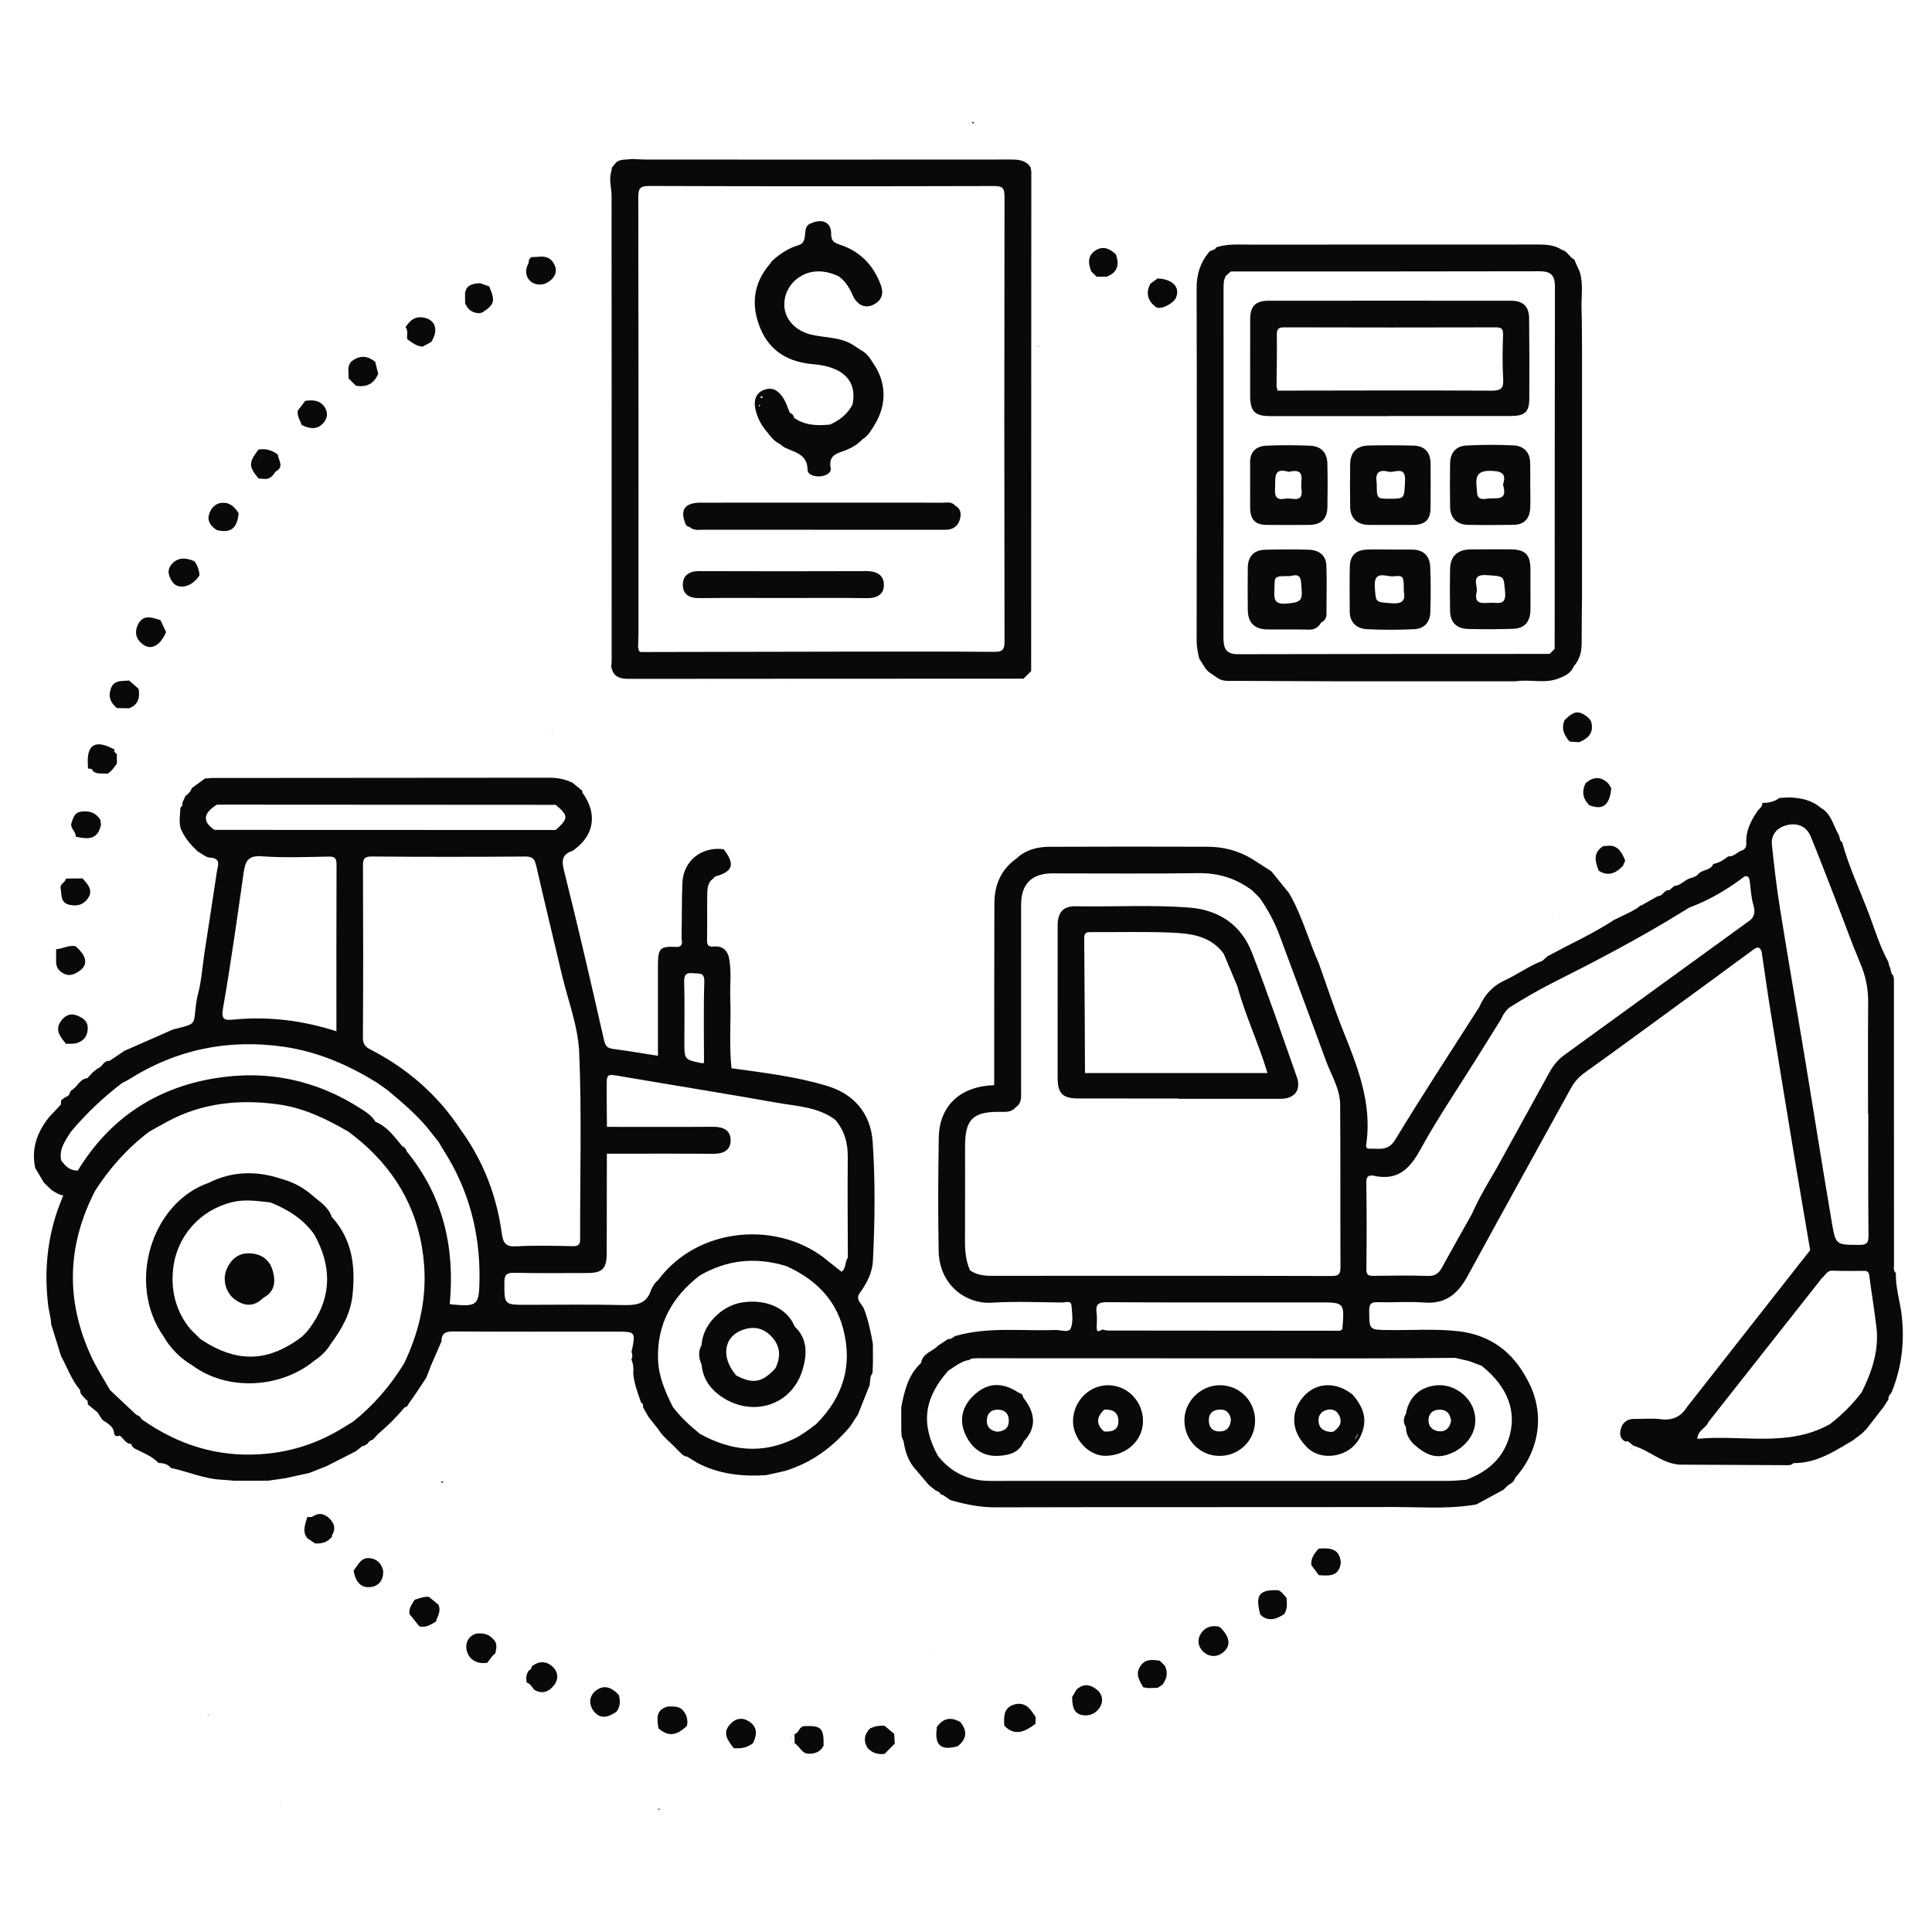 <?xml version="1.0" encoding="utf-8"?>
<!-- Generator: Adobe Illustrator 27.0.0, SVG Export Plug-In . SVG Version: 6.00 Build 0)  -->
<svg version="1.1" id="Layer_1" xmlns="http://www.w3.org/2000/svg" xmlns:xlink="http://www.w3.org/1999/xlink" x="0px" y="0px"
	 width="100px" height="100px" viewBox="0 0 100 100" enable-background="new 0 0 100 100" xml:space="preserve">
<g id="Layer_2_00000115479114240357701250000017370731145597838486_">
</g>
<g>
	<path fill="#07090A" d="M18.421,30.201c0.002-0.001,0.004-0.001,0.005-0.002c-0.002-0.001-0.003-0.001-0.005-0.002
		C18.421,30.199,18.421,30.2,18.421,30.201z"/>
	<path fill="#07090A" d="M25.219,86.071c-0.001,0.001-0.001,0.001-0.002,0.002c0.001,0.001,0.002,0.001,0.004,0.001
		C25.22,86.074,25.22,86.072,25.219,86.071z"/>
	<path fill="#07090A" d="M14.606,93.41c-0.028,0.001-0.055,0.002-0.081,0.003C14.547,93.424,14.574,93.424,14.606,93.41z"/>
	<path fill="#07090A" d="M53.735,34.481c0,0.001,0,0.003,0,0.004c0.001,0,0.003,0.001,0.004,0.001
		C53.738,34.484,53.737,34.482,53.735,34.481z"/>
	<path fill="#07090A" d="M40.228,76.503c0.015,0,0.028-0.001,0.041-0.003c-0.01-0.002-0.019-0.004-0.03-0.006
		C40.235,76.497,40.232,76.499,40.228,76.503z"/>
	<path fill="#07090A" d="M20.218,81.248c0.01-0.006,0.018-0.009,0.028-0.015c-0.011-0.008-0.022-0.015-0.033-0.024
		C20.214,81.222,20.216,81.235,20.218,81.248z"/>
	<path fill="#07090A" d="M17.765,78.856c0.002-0.005,0.004-0.01,0.006-0.016c-0.001,0.001-0.002,0.002-0.003,0.003
		C17.767,78.847,17.766,78.851,17.765,78.856z"/>
	<path fill="#07090A" d="M40.195,76.498c0.015-0.001,0.029-0.003,0.043-0.005c-0.005-0.006-0.011-0.01-0.016-0.016
		C40.213,76.485,40.204,76.492,40.195,76.498z"/>
	<path fill="#07090A" d="M44.825,67.182c-0.012-0.006-0.023-0.014-0.034-0.023c0.009,0.01,0.017,0.021,0.025,0.032
		C44.818,67.188,44.821,67.185,44.825,67.182z"/>
	<path fill="#07090A" d="M39.472,76.638c0,0.001,0,0.001,0,0.002c0.01-0.007,0.02-0.015,0.03-0.023
		c-0.002,0-0.004,0.001-0.006,0.001C39.488,76.624,39.48,76.632,39.472,76.638z"/>
	<path fill="#07090A" d="M22.818,76.727c0.042,0.009,0.087,0.014,0.136,0.015c0.002,0.001,0.004,0.003,0.006,0.004h0
		c-0.034-0.029-0.058-0.06-0.076-0.093C22.864,76.678,22.842,76.703,22.818,76.727z"/>
	<path fill="#07090A" d="M17.532,83.558c0.004-0.005,0.008-0.009,0.012-0.014c-0.005,0.005-0.01,0.009-0.015,0.014
		C17.53,83.558,17.531,83.558,17.532,83.558z"/>
	<path fill="#07090A" d="M66.092,82.047c0.002,0.002,0.003,0.004,0.005,0.006c0-0.001,0-0.003,0-0.004
		C66.095,82.049,66.093,82.048,66.092,82.047z"/>
	<path fill="#07090A" d="M13.352,84.023c0.01,0.004,0.02,0.009,0.031,0.014c-0.009-0.006-0.018-0.011-0.028-0.017
		C13.354,84.021,13.353,84.022,13.352,84.023z"/>
	<path fill="#07090A" d="M67.34,45.591c0.006-0.003,0.012-0.005,0.018-0.009c0-0.003-0.001-0.005-0.001-0.007
		c-0.006,0.004-0.012,0.007-0.019,0.011C67.339,45.588,67.34,45.589,67.34,45.591z"/>
	<path fill="#07090A" d="M1.514,60.096C1.514,60.095,1.514,60.095,1.514,60.096c-0.001-0.002-0.002-0.004-0.004-0.005
		C1.512,60.092,1.513,60.094,1.514,60.096z"/>
	<path fill="#07090A" d="M10.783,88.8c0.003-0.017,0.006-0.034,0.011-0.053c-0.015,0.011-0.029,0.023-0.043,0.035
		C10.762,88.787,10.773,88.794,10.783,88.8z"/>
	<path fill="#07090A" d="M19.642,88.504c-0.003,0.018-0.007,0.035-0.011,0.05C19.64,88.538,19.643,88.521,19.642,88.504z"/>
	<path fill="#07090A" d="M84.39,74.976c0.005,0.005,0.01,0.011,0.016,0.016c0.036,0.025,0.072,0.05,0.104,0.071
		c-0.035-0.026-0.074-0.057-0.114-0.093C84.395,74.973,84.392,74.974,84.39,74.976z"/>
	<path fill="#07090A" d="M68.617,89.739c0.001,0,0.001,0.001,0.002,0.001l0,0c-0.001-0.001-0.002-0.002-0.002-0.002
		C68.617,89.738,68.617,89.738,68.617,89.739z"/>
	<path fill="#07090A" d="M40.617,35.495c-0.009,0-0.019,0-0.028,0c0.007,0.007,0.015,0.011,0.022,0.017
		C40.612,35.506,40.615,35.5,40.617,35.495z"/>
	<path fill="#07090A" d="M36.58,35.495c-0.012,0-0.025,0-0.037,0c0.009,0.008,0.019,0.017,0.029,0.024
		C36.574,35.511,36.577,35.502,36.58,35.495z"/>
	<path fill="#07090A" d="M50.417,6.306c-0.039,0.01-0.077,0.022-0.114,0.035c0.026,0.025,0.051,0.05,0.077,0.073
		C50.393,6.378,50.405,6.342,50.417,6.306z"/>
	<path fill="#07090A" d="M28.589,37.929c0-0.009,0-0.019,0.001-0.029c-0.014,0.006-0.025,0.012-0.04,0.018
		C28.564,37.922,28.575,37.925,28.589,37.929z"/>
	<polygon fill="#07090A" points="98.388,54.165 98.388,54.165 98.388,54.165 	"/>
	<path fill="#07090A" d="M53.735,17.906c0,0.018,0,0.035,0,0.053c0.013,0.003,0.025,0.004,0.038,0.004
		C53.762,17.944,53.749,17.925,53.735,17.906z"/>
	<path fill="#07090A" d="M46.492,92.063c-0.015,0.007-0.03,0.013-0.045,0.019C46.462,92.082,46.477,92.075,46.492,92.063z"/>
	<polygon fill="#07090A" points="53.735,10.263 53.735,10.264 53.737,10.264 	"/>
	<path fill="#07090A" d="M48.042,85.562c0.006,0.004,0.011,0.007,0.017,0.012c0,0.001,0.001,0.002,0.001,0.002
		c0.002,0,0.004,0,0.006,0c-0.004-0.006-0.007-0.012-0.01-0.018C48.051,85.56,48.046,85.561,48.042,85.562z"/>
	<path fill="#07090A" d="M32.089,7.522c-0.002,0.001-0.005,0.001-0.007,0.002c0.003,0.002,0.005,0.004,0.007,0.006
		C32.089,7.527,32.09,7.525,32.089,7.522z"/>
	<path fill="#07090A" d="M67.096,46.469c0.003,0.003,0.007,0.005,0.01,0.008c0-0.002-0.001-0.004-0.001-0.006
		c-0.001-0.001-0.001-0.001-0.002-0.002C67.101,46.469,67.098,46.469,67.096,46.469z"/>
	<path fill="#07090A" d="M34.088,93.61c-0.012,0.016-0.024,0.028-0.037,0.042c0.036,0.015,0.071,0.03,0.106,0.042
		C34.144,93.661,34.123,93.631,34.088,93.61z"/>
	<polygon fill="#07090A" points="53.609,34.484 53.609,34.485 53.61,34.485 	"/>
	<path fill="#07090A" d="M40.978,89.97c0.006-0.013,0.012-0.026,0.017-0.039c-0.012,0.001-0.024,0.001-0.036,0.002
		C40.965,89.945,40.972,89.958,40.978,89.97z"/>
	<path fill="#07090A" d="M8.961,53.029c-0.002,0-0.003,0-0.004,0c0.001,0.001,0,0.001,0.001,0.002
		C8.958,53.03,8.96,53.03,8.961,53.029z"/>
	<path fill="#07090A" d="M80.37,47.49c-0.004-0.009-0.006-0.018-0.009-0.027c-0.005,0.005-0.01,0.009-0.015,0.014
		c0.001,0.001,0.003,0.001,0.004,0.002c-0.002,0.003-0.003,0.006-0.005,0.008C80.354,47.489,80.362,47.489,80.37,47.49z"/>
	<path fill="#07090A" d="M45.691,91.101c0.035-0.007,0.07-0.019,0.108-0.039c-0.004-0.001-0.008-0.001-0.012-0.001
		C45.754,91.078,45.722,91.091,45.691,91.101z"/>
	<path fill="#07090A" d="M60.547,86.207C60.546,86.207,60.546,86.207,60.547,86.207c0.002,0.003,0.004,0.007,0.006,0.01
		c-0.002-0.005-0.005-0.009-0.008-0.014C60.546,86.204,60.546,86.205,60.547,86.207z"/>
	<path fill="#07090A" d="M98.413,67.929c-0.001-0.006-0.001-0.011-0.002-0.017c-0.104-0.67-0.3-1.327-0.28-2.015
		c-0.004-0.004-0.007-0.008-0.01-0.012c-0.099-0.106-0.118-0.232-0.088-0.372c-0.001-4.926-0.003-9.853-0.004-14.779
		c0-0.034,0-0.069,0-0.103c-0.025-0.036-0.032-0.076-0.022-0.119c-0.035-0.027-0.06-0.059-0.079-0.093
		c-0.074-0.128-0.06-0.294-0.139-0.419c-0.017-0.071-0.034-0.142-0.051-0.213c0.001-0.001,0.001-0.003,0.002-0.004
		c-0.001,0-0.002,0.001-0.003,0.001c-0.441-0.803-0.698-1.683-1.022-2.533c-0.463-1.216-1.021-2.398-1.366-3.658
		c-0.025-0.013-0.043-0.03-0.058-0.047c-0.072-0.08-0.065-0.197-0.101-0.295c-0.008-0.023-0.019-0.045-0.033-0.064
		c-0.277-0.484-0.379-1.086-0.931-1.385c-0.473-0.404-1.043-0.509-1.641-0.527c-0.028,0.002-0.057,0.003-0.085,0.005
		c-0.134,0.007-0.269,0.015-0.403,0.022c-0.002-0.001-0.005-0.001-0.007-0.001c0.001,0.001,0.001,0.003,0.002,0.005
		c-0.258,0.198-0.557,0.258-0.874,0.25c0.005,0.05-0.003,0.092-0.018,0.13c-0.054,0.145-0.216,0.226-0.278,0.365
		c-0.324,0.477-0.562,0.988-0.534,1.578c0.012,0.247-0.091,0.364-0.301,0.416c-0.009,0.002-0.017,0.005-0.026,0.007
		c-0.189,0.128-0.364,0.287-0.614,0.277c-0.023,0.018-0.046,0.035-0.069,0.052c-0.169,0.127-0.343,0.242-0.546,0.301
		c-0.049,0.014-0.099,0.027-0.151,0.034c-0.134,0.341-0.53,0.284-0.75,0.495c-0.023,0.032-0.049,0.059-0.077,0.083
		c-0.088,0.074-0.199,0.112-0.309,0.149c-0.002,0.001-0.004,0.001-0.006,0.002c-0.329,0.056-0.523,0.402-0.876,0.406
		c-0.016,0.014-0.031,0.027-0.047,0.041c-0.043,0.037-0.086,0.075-0.128,0.112c-0.029,0.025-0.057,0.05-0.086,0.075
		c-0.27-0.044-0.332,0.317-0.587,0.302c-0.233,0.131-0.466,0.262-0.699,0.393c-0.033,0.018-0.065,0.037-0.098,0.055
		c-0.024,0.031-0.055,0.042-0.092,0.03c-0.016,0.014-0.033,0.027-0.05,0.04c-0.284,0.232-0.622,0.367-0.946,0.527
		c-0.016,0.008-0.033,0.016-0.049,0.024c-0.114,0.055-0.228,0.11-0.341,0.166c-0.03,0.02-0.061,0.039-0.092,0.059
		c-0.742,0.48-1.528,0.881-2.316,1.277c-0.009,0.004-0.017,0.009-0.026,0.013c-0.335,0.177-0.67,0.354-1.006,0.531
		c-0.014,0.012-0.028,0.024-0.041,0.036c-0.078,0.068-0.155,0.137-0.233,0.205c-0.083,0.03-0.164,0.064-0.244,0.099
		c-0.58,0.257-1.098,0.632-1.673,0.895c-0.641,0.293-1.076,0.761-1.346,1.4c-0.003,0.004-0.006,0.009-0.009,0.013
		c-1.452,2.277-2.936,4.534-4.334,6.843c-0.379,0.626-0.861,0.448-1.346,0.468c-0.233,0.01-0.156-0.222-0.141-0.339
		c0.263-2.054-0.462-3.893-1.203-5.739c-0.461-1.149-0.845-2.33-1.263-3.497c-0.001-0.003-0.002-0.007-0.004-0.01
		c-0.497-1.123-0.829-2.315-1.407-3.404c-0.002-0.003-0.003-0.006-0.005-0.008c-0.036-0.061-0.071-0.123-0.107-0.184
		c-0.01-0.018-0.021-0.036-0.031-0.053c-0.302-0.374-0.605-0.749-0.908-1.123c-0.018-0.012-0.037-0.023-0.055-0.035
		c-0.306-0.196-0.611-0.392-0.917-0.588c-0.711-0.439-1.494-0.644-2.319-0.647c-2.732-0.01-5.464-0.009-8.196,0.002
		c-0.637,0.003-1.238,0.158-1.72,0.617c-0.793,0.563-1.125,1.362-1.129,2.302c-0.011,3.139-0.008,6.279-0.01,9.419
		c-1.755,0.058-2.842,1.061-2.869,2.721c-0.032,1.952-0.042,3.906-0.006,5.858c0.032,1.762,1.403,2.764,2.764,2.68
		c1.213-0.075,2.435-0.021,3.652-0.009c0.085,0.001,0.202-0.037,0.297-0.028c0.035,0.009,0.065,0.02,0.093,0.033
		c0.037,0.028,0.062,0.076,0.069,0.156c0.033,0.393,0.1,0.831-0.037,1.175c-0.101,0.254-0.536,0.076-0.818,0.087
		c-1.705,0.063-3.427-0.174-5.107,0.297c-0.017,0.005-0.034,0.008-0.051,0.013c-0.12,0.056-0.208,0.189-0.366,0.153
		c-0.015,0.01-0.031,0.02-0.046,0.03c-0.136,0.089-0.272,0.178-0.409,0.268c-0.022,0.014-0.044,0.029-0.066,0.043
		c-0.282,0.313-0.81,0.386-0.885,0.902c-0.668,0.616-0.862,1.444-1.025,2.286c0,0.377,0,0.755-0.001,1.132
		c0.006,0.127,0.011,0.253,0.017,0.38c0.001,0.002,0.002,0.004,0.002,0.006c0.029,0.072,0.058,0.144,0.087,0.217
		c0.004,0.01,0.008,0.02,0.012,0.03l0,0l0,0c0.079,0.496,0.218,0.968,0.544,1.365c0.02,0.024,0.04,0.047,0.06,0.071
		c0.22,0.26,0.441,0.519,0.661,0.779c0.014,0.016,0.028,0.032,0.041,0.049c0.119,0.096,0.239,0.191,0.358,0.287
		c0,0.001-0.001,0.002-0.001,0.003c0.001-0.001,0.001-0.001,0.002-0.002c0.097,0.031,0.183,0.076,0.241,0.157
		c0.013,0.018,0.026,0.036,0.036,0.058c0.035,0.002,0.069,0.009,0.102,0.019c0.127,0.087,0.255,0.175,0.382,0.262
		c0.035,0.01,0.07,0.019,0.104,0.029c0.411,0.115,0.823,0.211,1.242,0.272c0.32,0.047,0.644,0.074,0.976,0.073
		c6.88-0.018,13.761-0.003,20.642-0.016c1.118-0.002,2.24,0.072,3.356-0.019c0.302-0.025,0.604-0.061,0.906-0.115l0,0l0,0
		c0.048-0.026,0.097-0.052,0.145-0.079c0.109-0.059,0.218-0.118,0.327-0.178c0.173-0.094,0.346-0.188,0.518-0.281
		c0.122-0.066,0.244-0.132,0.366-0.199c0.015-0.008,0.031-0.017,0.046-0.025l0,0c0.085-0.082,0.17-0.164,0.255-0.247
		c0.166-0.08,0.3-0.19,0.354-0.375c1.295-1.442,1.543-3.399,0.64-5.041c-0.76-1.475-1.942-2.359-3.608-2.543
		c-1.192-0.132-2.391-0.042-3.586-0.058c-1.021-0.014-0.999-0.003-1.006-1.009c-0.003-0.38,0.131-0.443,0.465-0.434
		c0.797,0.021,1.599-0.042,2.392,0.019c1.103,0.086,1.738-0.457,2.233-1.366c1.768-3.25,3.568-6.484,5.349-9.727
		c0.186-0.339,0.427-0.602,0.744-0.827c1.293-0.921,2.572-1.861,3.854-2.797c1.603-1.17,3.207-2.34,4.804-3.52
		c0.216-0.16,0.368-0.232,0.473,0.087l0,0l0,0c0.15,1.011,0.289,2.024,0.452,3.033c0.395,2.451,0.797,4.901,1.202,7.35
		c0.279,1.687,0.57,3.372,0.856,5.058c-0.167,0.212-0.336,0.423-0.502,0.635c-1.959,2.496-3.918,4.991-5.877,7.487
		c-0.319,0.504-0.755,0.704-1.363,0.625c-0.454-0.058-0.921-0.006-1.381-0.014c-0.313-0.006-0.543,0.16-0.642,0.414
		c-0.103,0.265-0.137,0.58,0.204,0.758c0.022-0.004,0.045-0.007,0.067-0.011c0.003,0,0.005-0.001,0.008-0.001
		c0.016-0.003,0.032-0.005,0.049-0.008c0.076,0.061,0.153,0.122,0.23,0.183c0.022,0.017,0.043,0.035,0.065,0.052
		c0.821,0.245,1.47,0.909,2.364,0.979c1.816,0.01,3.633,0.02,5.449,0.027c0.163,0.001,0.338,0.029,0.472-0.108
		c0.934,0.009,1.734-0.379,2.507-0.846c0.02,0.013,0.04,0.024,0.059,0.033c-0.009-0.019-0.021-0.034-0.038-0.045l0,0
		c0.139-0.081,0.278-0.161,0.417-0.241c0.027-0.016,0.054-0.031,0.081-0.047l0,0l0,0c0.165-0.124,0.331-0.248,0.496-0.372l0,0l0,0
		c0.033-0.033,0.066-0.066,0.1-0.099c0.016-0.016,0.033-0.033,0.049-0.049c0.037-0.037,0.074-0.074,0.111-0.111
		c0.292-0.376,0.584-0.752,0.875-1.128l0,0c0.011-0.017,0.022-0.035,0.033-0.052c0.074-0.115,0.148-0.23,0.222-0.345
		c-0.03-0.153,0.085-0.243,0.155-0.352C98.453,70.743,98.599,69.356,98.413,67.929z M92.13,47.01
		c-0.175-1.091-0.302-2.191-0.416-3.291c-0.056-0.539,0.289-0.887,0.768-1.008c0.535-0.135,1.016,0.04,1.242,0.589
		c0.433,1.054,0.84,2.119,1.252,3.182c0.442,1.139,0.853,2.292,1.327,3.418c0.274,0.651,0.399,1.303,0.393,2.005
		c-0.017,1.911-0.006,3.822-0.006,5.733c0.004,0,0.009,0,0.013,0c0,2.1-0.011,4.2,0.01,6.3c0.004,0.379-0.074,0.499-0.474,0.497
		c-1.192-0.005-1.223,0.02-1.418-1.127c-0.469-2.755-0.902-5.517-1.357-8.274C93.022,52.359,92.559,49.688,92.13,47.01z
		 M71.123,60.86c1.2,0.259,1.831-0.332,2.386-1.344c0.888-1.62,1.934-3.153,2.913-4.723c0.048-0.076,0.095-0.153,0.143-0.229
		c0.372-0.597,0.744-1.194,1.116-1.791c0.123-0.266,0.285-0.526,0.525-0.674c0.684-0.422,1.379-0.833,2.096-1.195
		c2.284-1.15,4.548-2.334,6.725-3.676c0.134-0.083,0.269-0.164,0.403-0.248c0.062-0.023,0.122-0.048,0.183-0.072
		c0.777-0.303,1.498-0.708,2.18-1.179c0.181-0.125,0.359-0.253,0.535-0.387l-0.007,0.007l0,0c0.117-0.008,0.174,0.033,0.206,0.1
		c0.023,0.048,0.033,0.109,0.042,0.177c0.051,0.411,0.072,0.833,0.188,1.226c0.091,0.308,0.063,0.538-0.109,0.722
		c-0.054,0.058-0.122,0.112-0.206,0.161c-3.16,2.293-6.319,4.588-9.481,6.878c-0.331,0.24-0.573,0.55-0.766,0.899
		c-0.914,1.652-1.822,3.307-2.732,4.961c-0.058,0.098-0.115,0.196-0.173,0.294c-0.338,0.574-0.673,1.151-0.96,1.753
		c-0.052,0.109-0.102,0.218-0.151,0.328c-0.516,0.92-1.039,1.836-1.545,2.762c-0.165,0.303-0.36,0.445-0.732,0.432
		c-0.923-0.032-1.848-0.017-2.771-0.005c-0.263,0.004-0.413-0.004-0.408-0.352c0.021-1.491,0.019-2.982-0.003-4.473
		C70.715,60.873,70.861,60.804,71.123,60.86z M57.098,68.822c-0.114-0.028-0.333,0.258-0.333-0.111c0-0.252,0.028-0.508-0.005-0.755
		c-0.058-0.434,0.085-0.558,0.536-0.555c3.254,0.021,6.508,0.011,9.761,0.011c0.399,0,0.798,0,1.197,0
		c1.339-0.001,1.339-0.001,1.227,1.381c-0.046,0.03-0.091,0.086-0.137,0.086c-4.001,0-8.002-0.004-12.003-0.01
		c-0.042,0-0.083-0.008-0.124-0.018C57.176,68.844,57.137,68.836,57.098,68.822C57.098,68.822,57.098,68.822,57.098,68.822
		L57.098,68.822L57.098,68.822z M66.226,48.408c0.797,2.158,1.61,4.31,2.396,6.472c0.275,0.756,0.737,1.467,0.744,2.294
		c0.022,2.793,0.003,5.586,0.017,8.379c0.002,0.362-0.051,0.494-0.469,0.493c-5.858-0.017-11.717-0.013-17.575-0.009
		c-0.402,0-0.783-0.047-1.123-0.278c-0.287-0.602-0.272-1.244-0.268-1.889c0.009-1.509,0.003-3.018,0.003-4.526
		c0-1.4,0.391-1.796,1.766-1.796c0.308,0,0.631,0.048,0.859-0.24c0.321-0.205,0.275-0.53,0.275-0.841
		c-0.001-3.214-0.002-6.428,0.001-9.642c0.001-1.07,0.55-1.618,1.615-1.619c2.521-0.002,5.041,0.024,7.561-0.012
		c1.053-0.015,1.965,0.278,2.792,0.9c0.129,0.129,0.258,0.259,0.387,0.388C65.626,47.085,65.972,47.721,66.226,48.408z
		 M49.082,70.948c0.047-0.03,0.094-0.062,0.141-0.093c0.297-0.2,0.588-0.412,0.959-0.467c0.021-0.023,0.045-0.038,0.069-0.05
		c0.099-0.048,0.215-0.018,0.32-0.036c6.763,0.003,13.526,0.008,20.289,0.007c1.49,0,2.98-0.017,4.47-0.026
		c0.14,0.033,0.28,0.066,0.419,0.099c0.103,0.024,0.207,0.049,0.31,0.073c0.141,0.053,0.282,0.106,0.422,0.159
		c0.069,0.026,0.137,0.052,0.205,0.077c1.378,1.096,1.869,2.428,1.386,3.831c-0.366,1.063-1.161,1.693-2.185,2.071
		c-0.027,0.002-0.054,0.004-0.08,0.006c-0.287,0.021-0.575,0.052-0.862,0.052c-7.893,0.002-15.785-0.003-23.678,0.001
		c-0.994,0-1.817-0.33-2.476-1.016c-0.084-0.087-0.165-0.179-0.243-0.278C47.651,73.721,47.813,72.378,49.082,70.948z
		 M94.717,73.713c-2.184,1.227-4.556,0.531-6.866,0.761c0.036-0.471,0.468-0.556,0.576-0.87l0,0l0,0
		c1.961-2.487,3.922-4.974,5.883-7.461l0,0c0.177-0.125,0.242-0.385,0.535-0.373c0.543,0.021,1.086,0.013,1.63,0.01
		c0.175-0.001,0.253,0.054,0.278,0.244c0.115,0.886,0.263,1.768,0.369,2.655c0.146,1.213-0.231,2.317-0.759,3.383
		C95.888,72.686,95.34,73.237,94.717,73.713z"/>
	<path fill="#07090A" d="M45.019,71.645c0.026-0.185,0.006-0.382,0.122-0.546c0.007-0.01,0.013-0.021,0.021-0.031
		c0.007-0.169,0.014-0.338,0.021-0.507c-0.001-0.335-0.002-0.67-0.002-1.005c-0.114-0.614-0.233-1.22-0.462-1.812
		c-0.096-0.248-0.49-0.487-0.2-0.842c0.01-0.014,0.019-0.028,0.029-0.042c0.339-0.485,0.606-1,0.635-1.61
		c0.1-2.055,0.128-4.114-0.015-6.165c-0.102-1.462-0.984-2.461-2.339-2.873c-1.611-0.49-3.297-0.689-4.967-0.92
		c-0.131-1.206-0.018-2.416-0.063-3.623c-0.027-0.724,0.083-1.454-0.084-2.173c-0.12-0.385-0.391-0.545-0.78-0.504
		c-0.282,0.03-0.345-0.089-0.339-0.356c0.019-0.791-0.003-1.583,0.012-2.375c0.006-0.307,0.038-0.625,0.345-0.815
		c0.005-0.017,0.013-0.03,0.021-0.042c0.038-0.052,0.104-0.053,0.168-0.073c0.809-0.255,0.892-0.625,0.315-1.375
		c-1.151-0.151-2.089,0.596-2.136,1.742c-0.039,0.942-0.022,1.886-0.043,2.83c-0.004,0.178,0.128,0.443-0.211,0.486
		c-0.011-0.001-0.02-0.001-0.03-0.001c-0.878-0.046-0.981,0.06-0.982,0.965c0,0.199,0,0.398,0,0.597c0,0.46,0,0.921,0,1.382
		c0,0.742,0,1.486,0,2.232c0,0.153,0,0.304,0,0.457c-0.116-0.018-0.229-0.036-0.343-0.054c-0.677-0.107-1.328-0.214-1.98-0.3
		c-0.295-0.039-0.397-0.149-0.468-0.457c-0.663-2.92-1.335-5.838-2.063-8.742c-0.104-0.413-0.123-0.699,0.114-0.892
		c0.078-0.063,0.183-0.117,0.321-0.161c1.118-0.763,1.314-1.911,0.514-3.005c0-0.002-0.001-0.003-0.001-0.005
		c0-0.004-0.002-0.007-0.002-0.011c-0.003-0.032-0.007-0.063-0.016-0.094c-0.163-0.135-0.325-0.27-0.488-0.404
		c-0.023-0.012-0.046-0.021-0.069-0.032c-0.356-0.166-0.731-0.235-1.129-0.234c-5.823,0.008-11.645,0.01-17.468,0.013
		c-0.002,0-0.004,0-0.007,0c-0.121,0.009-0.241,0.018-0.362,0.028c-0.039,0.028-0.077,0.056-0.116,0.085
		c-0.188,0.137-0.377,0.274-0.565,0.411c-0.057,0.179-0.181,0.304-0.331,0.408c-0.052,0.117-0.103,0.234-0.155,0.351
		c0.023,0.102-0.01,0.181-0.089,0.242c-0.005,0.004-0.009,0.009-0.015,0.013c-0.009,0.359-0.088,0.719,0.017,1.076
		c0.01,0.026,0.022,0.05,0.033,0.075c0.182,0.42,0.474,0.758,0.802,1.069c0.015,0.014,0.029,0.028,0.044,0.042
		c0.21,0.113,0.415,0.311,0.63,0.322c0.609,0.031,0.407,0.423,0.362,0.727c-0.209,1.421-0.433,2.839-0.651,4.258
		c-0.009,0.06-0.016,0.12-0.024,0.18c-0.087,0.659-0.146,1.323-0.317,1.968c-0.011,0.04-0.02,0.081-0.032,0.121
		c-0.258,1.456,0.138,1.298-1.245,1.64c-0.054,0.024-0.108,0.047-0.161,0.071c-0.273,0.12-0.546,0.241-0.82,0.361
		c-0.203,0.09-0.407,0.179-0.61,0.269c-0.3,0.132-0.6,0.264-0.9,0.396c-0.012,0.005-0.024,0.01-0.035,0.016
		c-0.254,0.171-0.507,0.342-0.761,0.514c-0.311-0.033-0.37,0.328-0.618,0.394c-0.017,0.014-0.034,0.027-0.05,0.041
		c-0.064,0.051-0.127,0.102-0.191,0.153c-0.008,0.006-0.016,0.013-0.023,0.019c-0.086,0.095-0.172,0.19-0.258,0.284
		c-0.42,0.043-0.53,0.496-0.866,0.651c0,0.008-0.003,0.014-0.004,0.021c-0.003,0.033-0.015,0.061-0.042,0.084
		c-0.025,0.099-0.078,0.17-0.169,0.203c-0.016,0.006-0.03,0.013-0.047,0.016c-0.078,0.057-0.156,0.113-0.234,0.17
		c-0.003,0.036-0.006,0.073-0.01,0.109c-0.001,0.009-0.002,0.018-0.002,0.027c-0.003,0.031-0.006,0.063-0.008,0.094
		c-0.194,0.206-0.387,0.413-0.581,0.619c-0.013,0.014-0.025,0.027-0.038,0.04c-0.606,0.771-0.917,1.621-0.707,2.611
		c-0.002,0.003-0.005,0.005-0.007,0.008c0.003,0,0.006-0.001,0.008-0.001c0.151,0.254,0.303,0.509,0.454,0.763
		c0.1,0.097,0.201,0.194,0.301,0.291c0.031,0.03,0.062,0.06,0.094,0.09c0.19,0.115,0.371,0.251,0.602,0.276
		c-0.066,0.166-0.133,0.332-0.196,0.499c-0.647,1.713-0.802,3.48-0.572,5.289c0.006,0.033,0.013,0.065,0.019,0.098
		c0.032,0.164,0.064,0.328,0.096,0.492c0.003,0.014,0.006,0.029,0.008,0.043c0.007,0.084,0.014,0.167,0.021,0.251
		c0.016,0.05,0.031,0.101,0.047,0.151c0.14,0.451,0.28,0.903,0.42,1.354c0.014,0.045,0.028,0.09,0.042,0.134
		c0.321,0.596,0.547,1.245,0.992,1.772c-0.02,0.223,0.184,0.315,0.276,0.472c0.044,0.013,0.07,0.034,0.087,0.059
		c0.033,0.049,0.029,0.114,0.032,0.177c0.001,0.009,0.001,0.019,0.002,0.028c0.165,0.135,0.33,0.27,0.494,0.405
		c0.085,0.13,0.17,0.26,0.255,0.391c0.02,0.015,0.041,0.029,0.062,0.043c0.235,0.158,0.496,0.294,0.545,0.608
		c0.004,0.026,0.007,0.053,0.008,0.082c0.059,0.137,0.16,0.134,0.276,0.082c0.219,0.127,0.303,0.447,0.621,0.432
		c0.002,0.038,0.008,0.074,0.019,0.111c0.039,0.039,0.078,0.078,0.117,0.117c0.437,0.225,0.91,0.39,1.262,0.757
		c0.026,0.001,0.051,0.003,0.077,0.005c0.213,0.016,0.412,0.067,0.557,0.252c0.889,0.191,1.733,0.575,2.657,0.614
		c0.206,0.009,0.411,0.034,0.617,0.051c0,0,0,0,0,0c0.297,0,0.593-0.001,0.89-0.001c0.016,0,0.032,0,0.048,0
		c0.274,0,0.549-0.001,0.823-0.001c0.296-0.042,0.591-0.084,0.887-0.127c0.418-0.092,0.836-0.183,1.254-0.275
		c0.045-0.023,0.087-0.041,0.124-0.049c0.255-0.101,0.511-0.203,0.766-0.304c0.462-0.235,0.924-0.471,1.386-0.706
		c0.042-0.021,0.084-0.043,0.125-0.064c0.126-0.1,0.253-0.201,0.379-0.301c0.001,0,0.001,0,0.002,0l-0.006,0.051
		c0.021-0.013,0.042-0.025,0.064-0.038c0.06-0.035,0.119-0.071,0.179-0.106c0.043-0.11,0.131-0.161,0.231-0.199
		c0.013-0.005,0.026-0.011,0.039-0.015c0.086-0.094,0.173-0.187,0.259-0.28c0.498-0.424,0.963-0.88,1.379-1.385
		c0.037-0.012,0.075-0.023,0.113-0.032c0.003-0.005,0.006-0.009,0.009-0.014c0.027-0.042,0.054-0.083,0.08-0.125
		c0.003-0.004,0.005-0.008,0.008-0.013c0.009-0.026,0.02-0.049,0.043-0.066c0.121-0.173,0.242-0.346,0.363-0.518
		c0.02-0.03,0.04-0.061,0.06-0.091c0.118-0.18,0.236-0.36,0.355-0.539c0.031-0.047,0.062-0.094,0.093-0.142
		c0.079-0.205,0.157-0.409,0.236-0.614c0.182-0.419,0.365-0.839,0.547-1.259c0-0.015,0.002-0.027,0.002-0.041
		c0.003-0.112,0.023-0.201,0.06-0.269c0.048-0.087,0.124-0.142,0.231-0.172c0.078-0.022,0.171-0.032,0.282-0.032
		c2.814,0.018,5.628,0.009,8.442,0.009c0.838,0,1,0.001,0.918,0.549c-0.02,0.132-0.054,0.295-0.096,0.499
		c0.049,0.132,0.057,0.264-0.01,0.393c0.101,0.225,0.119,0.461,0.097,0.702c0.035,0.531,0.231,1.02,0.4,1.515
		c0.008,0.005,0.012,0.01,0.019,0.015c0.073,0.05,0.102,0.118,0.09,0.203c-0.002,0.012-0.001,0.023-0.005,0.036
		c0.095,0.167,0.189,0.333,0.284,0.5c0.019,0.024,0.039,0.049,0.058,0.073c0.071,0.09,0.143,0.18,0.214,0.271
		c0.076,0.096,0.152,0.192,0.228,0.287c0.261,0.435,0.687,0.716,1.014,1.091c0.002,0.002,0.004,0.004,0.005,0.006
		c0.154,0.124,0.261,0.316,0.488,0.333c0.009,0.006,0.018,0.011,0.027,0.017c0.124,0.076,0.248,0.152,0.371,0.228
		c0.045,0.027,0.089,0.055,0.134,0.082c1.123,0.583,2.325,0.709,3.565,0.628c0.048-0.016,0.097-0.026,0.148-0.033
		c0.092-0.021,0.183-0.041,0.275-0.062c0.141-0.032,0.282-0.063,0.423-0.095c0.034-0.008,0.068-0.015,0.102-0.023
		c1.37-0.414,2.475-1.218,3.387-2.305c0.02-0.031,0.04-0.062,0.06-0.092c0.112-0.173,0.223-0.345,0.335-0.518
		c0.002-0.004,0.005-0.007,0.007-0.011c0.203-0.508,0.405-1.015,0.608-1.523C45.015,71.676,45.017,71.66,45.019,71.645z
		 M19.17,54.32c-0.251-0.124-0.388-0.274-0.386-0.606c0.019-2.962,0.017-5.925,0.003-8.887c-0.002-0.365,0.06-0.498,0.474-0.494
		c2.647,0.023,5.294,0.021,7.94,0.001c0.389-0.003,0.48,0.161,0.555,0.485c0.428,1.865,0.878,3.725,1.317,5.588
		c0.319,1.356,0.849,2.704,0.906,4.072c0.135,3.209,0.039,6.427,0.049,9.641c0.001,0.307-0.092,0.388-0.392,0.382
		c-0.966-0.019-1.935-0.047-2.898,0.008c-0.545,0.031-0.694-0.145-0.765-0.664c-0.266-1.968-0.966-3.777-2.143-5.391
		C22.646,56.661,21.077,55.299,19.17,54.32z M17.413,53.378c-1.764-0.565-3.516-0.778-5.308-0.606
		c-0.495,0.048-0.667,0.015-0.558-0.608c0.408-2.321,0.729-4.659,1.064-6.992c0.081-0.565,0.208-0.904,0.929-0.851
		c1.149,0.084,2.309,0.038,3.463,0.016c0.339-0.007,0.417,0.093,0.416,0.419C17.408,47.611,17.413,50.467,17.413,53.378z
		 M28.759,42.961c-5.886-0.002-11.771-0.004-17.657-0.006c-0.635-0.429-0.593-0.861,0.127-1.307
		c5.843,0.003,11.687,0.007,17.531,0.01C29.433,42.214,29.433,42.372,28.759,42.961z M34.056,66.269
		c-0.176,0.131-0.272,0.319-0.36,0.512c-0.02,0.053-0.039,0.103-0.058,0.151c-0.263,0.597-0.792,0.633-1.413,0.618
		c-1.657-0.04-3.316-0.013-4.974-0.013c-1.163,0-1.142-0.001-1.145-1.147c-0.001-0.412,0.112-0.52,0.521-0.51
		c1.259,0.029,2.519,0.012,3.778,0.011c0.774-0.001,0.997-0.228,0.999-1.013c0.003-1.721,0.005-3.441,0.007-5.162
		c1.829,0,3.657-0.01,5.486,0.005c0.514,0.004,0.919-0.155,0.92-0.697c0.001-0.54-0.4-0.706-0.916-0.702
		c-1.828,0.014-3.656,0.004-5.484,0.004c0-0.001-0.001-0.002-0.001-0.004c-0.006-0.668-0.015-1.336-0.016-2.005
		c-0.002-0.758-0.003-0.736,0.764-0.604c2.684,0.461,5.374,0.887,8.055,1.365c1.031,0.184,2.121,0.212,3.014,0.884
		c0.484,0.562,0.656,1.214,0.648,1.951c-0.019,1.731-0.001,3.463,0.003,5.194c-0.167,0.21-0.071,0.54-0.328,0.718
		c-0.222-0.176-0.446-0.354-0.671-0.532C40.389,63.157,36.138,63.442,34.056,66.269z M35.881,50.373
		c0.306,0.036,0.592-0.072,0.574,0.456c-0.046,1.397-0.016,2.796-0.016,4.186c-0.068,0.011-0.09,0.021-0.109,0.017
		c-0.908-0.185-0.907-0.185-0.907-1.093c0-1.026,0.017-2.052-0.009-3.078C35.404,50.493,35.468,50.324,35.881,50.373z M6.315,56.06
		c0.11-0.057,0.224-0.106,0.328-0.172c2.478-1.573,5.179-2.127,8.07-1.704c1.745,0.255,3.34,0.944,4.83,1.877
		c0.172,0.121,0.344,0.242,0.516,0.364c0.71,0.596,1.419,1.192,2.023,1.901c0.206,0.257,0.412,0.515,0.618,0.772
		c0.094,0.159,0.184,0.321,0.283,0.477c1.292,2.029,1.869,4.261,1.836,6.651c-0.019,1.363-0.112,1.418-1.485,1.286
		c-0.019-0.002-0.038-0.018-0.054-0.026c0.273-2.918-0.341-5.584-2.228-7.891c-0.035-0.128-0.114-0.218-0.234-0.272
		c-0.406-0.48-0.764-1.013-1.383-1.257c-0.159-0.279-0.41-0.455-0.674-0.627c-2.362-1.548-4.956-2.087-7.717-1.615
		c-3.036,0.519-5.398,2.11-7.014,4.761c-0.404,0.02-0.647-0.227-0.862-0.52c-0.126-0.588,0.214-1.021,0.493-1.473
		C4.451,57.646,5.338,56.805,6.315,56.06z M18.274,73.586c-0.048,0.03-0.097,0.059-0.146,0.089
		c-0.109,0.066-0.218,0.132-0.326,0.199c-1.196,0.747-2.49,1.206-3.895,1.359c-2.278,0.248-4.337-0.303-6.215-1.529
		c-0.121-0.079-0.241-0.16-0.36-0.244c-0.054-0.119-0.149-0.189-0.271-0.226c-0.088-0.083-0.177-0.166-0.265-0.249
		c-0.306-0.288-0.612-0.575-0.918-0.863c-0.062-0.059-0.125-0.117-0.187-0.176c0,0,0,0,0,0c-0.042-0.075-0.085-0.149-0.128-0.223
		c-0.293-0.504-0.604-0.999-0.847-1.526c-1.251-2.716-1.253-5.41-0.033-8.071c0.076-0.166,0.157-0.333,0.243-0.499
		c0.754-1.172,1.669-2.196,2.781-3.04c0.138-0.077,0.276-0.156,0.414-0.234c0.181-0.103,0.363-0.205,0.546-0.303
		c1.798-0.966,3.709-1.16,5.707-0.892c1.312,0.176,2.46,0.728,3.581,1.371c0.027,0.016,0.055,0.031,0.082,0.047
		c0.021,0.017,0.043,0.033,0.064,0.05c0.192,0.15,0.387,0.297,0.572,0.456c1.965,1.68,3.082,3.793,3.278,6.385
		c0.126,1.669-0.209,3.242-0.872,4.751c-0.048,0.11-0.098,0.22-0.15,0.329C20.221,71.711,19.345,72.733,18.274,73.586z
		 M34.823,72.816c-0.391-0.78-0.738-1.574-0.764-2.467c-0.054-1.825,0.736-3.231,2.154-4.323l0,0
		c1.425-0.834,2.925-0.975,4.494-0.49c1.434,0.649,2.505,1.65,2.926,3.204c0.519,1.918,0.01,3.576-1.389,4.972
		c-0.363,0.276-0.723,0.554-1.137,0.756c-1.677,0.821-3.297,0.623-4.884-0.255C35.713,73.79,35.218,73.353,34.823,72.816z"/>
	<path fill="#07090A" d="M31.658,34.237c0,0.083-0.013,0.167-0.02,0.25c0.078,0.522,0.417,0.651,0.897,0.65
		c6.802-0.008,13.605-0.007,20.407-0.009c0.012,0,0.024,0,0.036,0c0.131-0.131,0.263-0.261,0.394-0.392c0-0.014,0-0.027,0-0.041
		c0.003-8.606,0.005-17.211,0.008-25.817c-0.013-0.075-0.026-0.15-0.039-0.225c-0.039-0.048-0.077-0.096-0.116-0.145l0,0
		c-0.251-0.223-0.547-0.251-0.871-0.251c-6.289,0.006-12.578,0.004-18.867,0.002c-0.23,0-0.46-0.017-0.689-0.026
		c-0.043,0-0.087-0.001-0.13-0.001c-0.248,0.042-0.513-0.004-0.742,0.142c-0.055,0.063-0.109,0.126-0.164,0.19
		c-0.028,0.033-0.056,0.065-0.084,0.098c-0.013,0.071-0.026,0.142-0.039,0.213c-0.006,0.019-0.009,0.038-0.014,0.057
		c-0.107,0.398,0.029,0.793,0.03,1.188C31.66,18.16,31.659,26.199,31.658,34.237z M33.028,33.477c0.007-0.273,0.02-0.546,0.02-0.818
		c0.001-7.482,0.005-14.964-0.01-22.446c-0.001-0.454,0.082-0.588,0.571-0.587c5.947,0.021,11.894,0.019,17.841,0.003
		c0.444-0.001,0.545,0.109,0.544,0.548c-0.015,7.671-0.014,15.342,0,23.013c0.001,0.427-0.091,0.554-0.539,0.55
		c-2.69-0.023-5.38-0.015-8.07-0.011c-3.404,0.004-6.808,0.013-10.211,0.02C33.023,33.713,33.06,33.577,33.028,33.477z"/>
	<path fill="#07090A" d="M61.938,33.162c0,0.317,0.061,0.617,0.132,0.92c0.112,0.178,0.223,0.355,0.335,0.533
		c0.052,0.054,0.103,0.109,0.155,0.163c0.167,0.114,0.333,0.227,0.5,0.341c0.264,0.16,0.558,0.121,0.844,0.123
		c1.783,0.009,3.565,0.015,5.348,0.022c0.419,0,0.839,0,1.258,0c0.253,0,0.507,0,0.76,0c0.209,0,0.418,0,0.627,0
		c1.136,0,2.273,0,3.409,0c0.335,0,0.67,0,1.006,0c0.337,0,0.675,0,1.012,0c0.377,0,0.755,0,1.132,0
		c0.752-0.121,1.533,0.151,2.269-0.17c0.315-0.12,0.602-0.274,0.737-0.611c0.304-0.343,0.406-0.749,0.404-1.201
		c-0.004-0.777,0.011-1.553,0.018-2.33c0-0.209,0-0.418,0-0.628c0-3.828,0-7.655,0.001-11.483l0,0l0,0c0-0.209,0-0.418,0-0.628
		c-0.007-0.73,0.001-1.46-0.025-2.189c-0.024-0.659,0.108-1.327-0.101-1.977c-0.027-0.058-0.054-0.116-0.08-0.174
		c-0.031-0.067-0.062-0.134-0.093-0.202c-0.035-0.08-0.07-0.16-0.104-0.241c-0.252-0.11-0.342-0.426-0.629-0.492
		c-0.359-0.24-0.761-0.281-1.182-0.281c-4.977,0.005-9.955,0.002-14.932,0.004c-0.599,0-1.204-0.051-1.789,0.14
		c-0.063,0.172-0.269,0.127-0.369,0.243c-0.452,0.541-0.646,1.148-0.644,1.868C61.952,20.996,61.945,27.079,61.938,33.162z
		 M63.707,14.051c5.331-0.001,10.662,0.003,15.993-0.01c0.569-0.001,0.784,0.213,0.783,0.779c-0.012,6.255-0.011,12.51-0.013,18.765
		c-0.087,0.087-0.175,0.174-0.262,0.261c-5.378,0.003-10.755,0.001-16.133,0.016c-0.649,0.002-0.751-0.338-0.75-0.88
		c0.01-5.988,0.007-11.975,0.006-17.963c0-0.252-0.01-0.502,0.113-0.733l0,0C63.531,14.209,63.619,14.13,63.707,14.051z"/>
	<path fill="#07090A" d="M9.443,41.548c-0.013-0.03-0.026-0.06-0.039-0.09C9.41,41.492,9.419,41.523,9.443,41.548z"/>
	<path fill="#07090A" d="M8.825,75.998C8.825,75.998,8.825,75.998,8.825,75.998c0.005-0.006,0.01-0.013,0.014-0.02L8.825,75.998
		C8.825,75.998,8.825,75.998,8.825,75.998z"/>
	<path fill="#07090A" d="M55.71,87.468c-0.074,0.127-0.147,0.253-0.22,0.38c0.019,0.392,0.035,0.82,0.508,0.921
		c0.394,0.084,0.76-0.088,0.96-0.448c0.165-0.296,0.083-0.636-0.159-0.844C56.467,87.191,56.075,87.106,55.71,87.468z"/>
	<path fill="#07090A" d="M49.585,89.068c-0.428-0.198-0.793-0.105-1.087,0.315c-0.008,0.002-0.013,0.005-0.02,0.008
		c0.004,0.018,0.008,0.036,0.012,0.053c-0.124,0.867,0.193,1.169,1.007,0.959c0.026-0.007,0.05-0.012,0.077-0.02
		c0.469-0.379,0.512-0.799,0.121-1.26C49.657,89.102,49.621,89.084,49.585,89.068z"/>
	<path fill="#07090A" d="M59.835,15.895c0.228,0.164,0.909-0.186,1.033-0.484c0.228-0.547-0.169-0.963-0.953-0.998
		c-0.009,0.007-0.018,0.013-0.027,0.02c-0.08,0.059-0.161,0.119-0.241,0.178c-0.035,0.026-0.071,0.052-0.106,0.078
		C59.285,15.178,59.417,15.593,59.835,15.895z"/>
	<path fill="#07090A" d="M3.966,53.992c0.374-0.109,0.574-0.378,0.576-0.776c0.002-0.38-0.272-0.543-0.566-0.657
		c-0.365-0.142-0.653,0.03-0.846,0.329c-0.3,0.466,0.019,0.8,0.282,1.138C3.598,54.018,3.793,54.043,3.966,53.992z"/>
	<path fill="#07090A" d="M3.417,54.032c-0.001-0.002-0.003-0.004-0.004-0.006c0,0-0.001,0-0.001,0L3.417,54.032z"/>
	<path fill="#07090A" d="M7.403,33.361c0.42,0.311,0.895,0.055,1.193-0.642c-0.097-0.207-0.194-0.415-0.291-0.622
		c-0.078-0.023-0.156-0.043-0.233-0.069c-0.38-0.124-0.728-0.125-0.928,0.294C6.948,32.732,7.033,33.087,7.403,33.361z"/>
	<path fill="#07090A" d="M10.325,29.776c-0.014-0.257-0.1-0.488-0.239-0.703c-0.036-0.02-0.071-0.043-0.109-0.058
		c-0.392-0.155-0.773-0.163-1.075,0.172c-0.271,0.301-0.197,0.607,0.019,0.927C9.219,30.556,9.96,30.385,10.325,29.776z"/>
	<path fill="#07090A" d="M18.043,19.587c0,0.001-0.001,0.002-0.001,0.003c0.001,0,0.002,0,0.003-0.001
		c0.126,0.125,0.251,0.251,0.377,0.376c-0.001,0.003,0,0.005-0.001,0.008c0,0.001,0,0.001-0.001,0.002
		c0.001-0.001,0.001-0.001,0.002-0.002c0.001-0.002,0.002-0.004,0.003-0.005l-0.003-0.003c0.001,0.001,0.002,0.002,0.003,0.002
		c0-0.001,0.001-0.001,0.001-0.002c0.544,0.092,0.936-0.097,1.149-0.62c-0.011-0.045-0.022-0.09-0.034-0.135
		c-0.04-0.161-0.08-0.321-0.12-0.481c-0.001-0.002-0.001-0.004-0.002-0.006c-0.002,0-0.004,0-0.006,0
		c-0.41-0.333-0.822-0.343-1.236-0.002c-0.034,0.039-0.06,0.079-0.08,0.12C17.979,19.074,18.056,19.337,18.043,19.587z"/>
	<path fill="#07090A" d="M11.225,27.437c0.716,0.174,1.056-0.089,1.126-0.873c-0.216-0.343-0.488-0.6-0.932-0.529
		c-0.349,0.056-0.533,0.352-0.608,0.628C10.723,26.985,10.936,27.258,11.225,27.437z"/>
	<path fill="#07090A" d="M56.483,14.049c0.093,0.091,0.185,0.182,0.278,0.273c0.019,0,0.039,0,0.058,0c0.127,0,0.254,0,0.381,0
		c0.023,0,0.046,0,0.069,0c0.575-0.203,0.673-0.615,0.498-1.144c-0.023-0.023-0.047-0.045-0.071-0.066
		c-0.306-0.271-0.65-0.394-1.03-0.123c-0.357,0.255-0.341,0.605-0.218,0.963C56.459,13.985,56.47,14.017,56.483,14.049z"/>
	<path fill="#07090A" d="M80.986,37.272c-0.195,0.435-0.025,0.786,0.254,1.111c0.166,0.012,0.332,0.023,0.498,0.035
		c0.397-0.173,0.714-0.402,0.653-0.905c-0.013-0.267-0.211-0.394-0.401-0.527C81.549,36.709,81.272,37.005,80.986,37.272z"/>
	<path fill="#07090A" d="M81.243,38.388c-0.001-0.002-0.003-0.003-0.004-0.005c0,0-0.001,0-0.001,0L81.243,38.388z"/>
	<path fill="#07090A" d="M16.76,21.867c0.181-0.221,0.221-0.488,0.07-0.749c-0.237-0.408-0.621-0.427-1.029-0.37
		c-0.128,0.166-0.256,0.333-0.384,0.499c-0.056,0.283,0.119,0.505,0.198,0.752C16.024,22.195,16.429,22.27,16.76,21.867z"/>
	<path fill="#07090A" d="M3.916,43.302c0.05,0.012,0.098,0.023,0.145,0.033c0.629,0.129,0.938,0.012,1.103-0.431
		c0.024-0.064,0.045-0.134,0.063-0.211c-0.008-0.068-0.017-0.135-0.025-0.203c-0.002-0.019-0.005-0.039-0.007-0.058
		c-0.228-0.35-0.522-0.472-0.96-0.426c-0.401,0.043-0.432,0.315-0.53,0.573C3.595,42.868,3.946,43.031,3.916,43.302z"/>
	<path fill="#07090A" d="M82.254,41.671c0.705,0.288,1.066,0.011,1.145-0.88c-0.051-0.079-0.102-0.158-0.153-0.237
		c-0.388-0.383-0.781-0.358-1.178-0.015C81.864,40.96,81.92,41.338,82.254,41.671z"/>
	<path fill="#07090A" d="M83.126,43.788c-0.043,0-0.087,0-0.13,0.001c-0.555,0.336-0.438,0.801-0.244,1.28
		c0.498,0.317,0.893,0.121,1.252-0.252c0.032-0.074,0.063-0.147,0.095-0.221c0.006-0.019,0.012-0.037,0.023-0.054
		C83.934,44.099,83.723,43.688,83.126,43.788z"/>
	<path fill="#07090A" d="M13.725,24.792c0.009,0.001,0.018,0.001,0.027,0.002l0,0c0.257-0.016,0.388-0.199,0.514-0.388
		c0.462-0.24,0.15-0.578,0.109-0.882c-0.034-0.026-0.069-0.049-0.104-0.072c-0.27-0.172-0.567-0.239-0.895-0.181
		c-0.513,0.684-0.512,0.874,0.007,1.496C13.497,24.775,13.611,24.783,13.725,24.792z M13.559,23.626
		c-0.024-0.004-0.043,0.001-0.057,0.012C13.51,23.617,13.522,23.602,13.559,23.626z"/>
	<path fill="#07090A" d="M66.401,82.49c-0.019-0.022-0.039-0.044-0.058-0.065c-0.027-0.019-0.053-0.038-0.08-0.058
		c-0.025-0.018-0.051-0.037-0.076-0.055c-1.013-0.046-1.229,0.235-0.959,1.244c0.01,0.01,0.02,0.02,0.03,0.03
		c0.028,0.027,0.055,0.055,0.083,0.082c0.001,0.002,0.001,0.004,0.002,0.006c0.002,0,0.005-0.001,0.007-0.001
		c0.403,0.266,0.761,0.099,1.114-0.121c0.02-0.029,0.037-0.058,0.052-0.088c0.124-0.24,0.094-0.502,0.075-0.763
		C66.526,82.631,66.464,82.561,66.401,82.49z"/>
	<path fill="#07090A" d="M68.256,80.157c-0.011,0.012-0.022,0.024-0.033,0.036c-0.209,0.231-0.38,0.479-0.349,0.817
		c0.017,0.023,0.035,0.046,0.052,0.07c0.112,0.15,0.224,0.3,0.336,0.451c0.486,0.031,0.987,0.088,1.12-0.53
		c0.006-0.03,0.013-0.059,0.017-0.092C69.36,80.139,68.832,80.111,68.256,80.157z"/>
	<path fill="#07090A" d="M3.603,46.834c0.474,0.102,0.828-0.056,1.041-0.501c0.112-0.389-0.167-0.611-0.368-0.867
		c-0.288,0.003-0.576,0.006-0.864,0.008c-0.026,0.2-0.302,0.26-0.276,0.49C3.2,46.304,3.11,46.729,3.603,46.834z"/>
	<path fill="#07090A" d="M63.07,84.188c-0.41-0.078-0.752,0.068-0.943,0.415c-0.123,0.223-0.137,0.513,0.045,0.763
		c0.281,0.387,0.767,0.464,1.13,0.167c0.411-0.336,0.375-0.769-0.105-1.261C63.157,84.239,63.114,84.212,63.07,84.188z"/>
	<path fill="#07090A" d="M52.602,88.199c-0.652,0.13-0.655,0.617-0.619,1.126c0.574,0.581,1.096,0.281,1.613-0.096
		c0.003-0.12,0.006-0.24,0.009-0.361C53.359,88.513,53.141,88.116,52.602,88.199z"/>
	<path fill="#07090A" d="M3.291,50.39c0.287,0.154,0.53,0.047,0.741-0.081c0.551-0.334,0.497-0.796-0.124-1.335
		c-0.353-0.07-0.662,0.138-1.001,0.158c-0.002,0.206-0.004,0.412-0.004,0.619C2.902,50.042,3.016,50.242,3.291,50.39z"/>
	<path fill="#07090A" d="M6.057,36.651c0.208,0.004,0.417,0.008,0.625,0.012c0.474-0.184,0.569-0.554,0.493-1.007
		c-0.163-0.145-0.326-0.289-0.49-0.434c-0.35,0.048-0.769-0.05-0.94,0.397C5.589,36.033,5.71,36.38,6.057,36.651z"/>
	<path fill="#07090A" d="M4.611,39.782c0.061,0.003,0.121,0.008,0.161,0.053c0.015,0.017,0.027,0.039,0.035,0.069
		c0.217,0.205,0.497,0.094,0.744,0.151c0.008-0.004,0.015-0.009,0.023-0.014c0.17-0.094,0.277-0.248,0.387-0.398
		c0.03-0.04,0.059-0.08,0.091-0.118c-0.002-0.161-0.003-0.321-0.005-0.482c-0.028-0.029-0.056-0.057-0.084-0.086
		c-0.002-0.002-0.004-0.004-0.006-0.006c-0.017-0.017-0.033-0.034-0.05-0.051c0.016-0.028,0.019-0.057,0.017-0.088
		c-0.001-0.008,0.001-0.016-0.001-0.024c-0.083-0.039-0.166-0.078-0.249-0.116c-0.734-0.328-1.119-0.102-1.132,0.666
		c-0.002,0.146,0.009,0.293,0.014,0.439C4.574,39.78,4.593,39.781,4.611,39.782z"/>
	<path fill="#07090A" d="M59.171,87.335c-0.001-0.001-0.001-0.002-0.002-0.003c-0.001,0-0.001,0-0.002,0L59.171,87.335z"/>
	<path fill="#07090A" d="M60.234,86.162c-0.034-0.034-0.069-0.069-0.103-0.103c-0.033-0.033-0.066-0.066-0.099-0.099
		c-0.376-0.053-0.744-0.118-1.009,0.28c-0.279,0.418-0.043,0.743,0.143,1.086c-0.005,0.005-0.01,0.009-0.015,0.013
		c0.002,0,0.003,0,0.005-0.001c0.004-0.003,0.007-0.007,0.011-0.011c0.001,0.002,0.002,0.004,0.003,0.005
		c0.082,0.014,0.164,0.029,0.246,0.043c0.057-0.001,0.113-0.003,0.17-0.004c0.074-0.002,0.148-0.004,0.223-0.005
		c0.036-0.001,0.072-0.002,0.108-0.003l0,0c0.083-0.054,0.166-0.108,0.249-0.162c0.006-0.008,0.011-0.016,0.017-0.024
		c0.222-0.296,0.277-0.613,0.11-0.959C60.271,86.199,60.253,86.18,60.234,86.162z"/>
	<path fill="#07090A" d="M38.758,89.094c-0.381-0.24-0.733-0.128-0.997,0.185c-0.383,0.454-0.069,0.819,0.194,1.178
		c0.006,0.008,0.012,0.017,0.018,0.025c0.365,0.041,0.703-0.026,1-0.252c0.009-0.018,0.017-0.036,0.025-0.054
		C39.186,89.764,39.209,89.378,38.758,89.094z"/>
	<path fill="#07090A" d="M30.744,87.591c-0.238,0.273-0.251,0.568-0.082,0.88c0.361,0.557,0.794,0.433,1.245,0.131
		c0.204-0.269,0.209-0.566,0.12-0.875C31.637,87.32,31.223,87.144,30.744,87.591z"/>
	<path fill="#07090A" d="M22.693,83.058c-0.165-0.136-0.33-0.272-0.495-0.408l0,0c-0.086-0.006-0.168,0.001-0.25,0.015
		c-0.146,0.025-0.287,0.074-0.429,0.121c-0.021,0.007-0.042,0.014-0.063,0.02c-0.119,0.236-0.325,0.442-0.256,0.744
		c0.004,0.005,0.008,0.01,0.012,0.015c0.162,0.203,0.325,0.406,0.487,0.609c-0.004,0.004-0.005,0.008-0.008,0.012
		c0.004-0.001,0.008-0.002,0.012-0.003c0,0,0,0,0,0c-0.001-0.002-0.002-0.004-0.003-0.006l0.005,0.004l0.002,0.002
		c-0.001-0.001-0.001-0.001-0.002-0.002c0.001-0.001,0.001-0.002,0.002-0.003c0.288,0.07,0.523-0.044,0.751-0.183
		c0.039-0.023,0.077-0.047,0.115-0.071c0.001-0.039,0.01-0.077,0.027-0.113c0.011-0.023,0.021-0.046,0.031-0.069
		c0.084-0.186,0.15-0.375,0.098-0.578C22.722,83.129,22.71,83.094,22.693,83.058z"/>
	<path fill="#07090A" d="M46.286,89.817c-0.002-0.025-0.003-0.049-0.005-0.074l0,0c-0.166-0.139-0.331-0.279-0.497-0.418l0,0l0,0
		c-0.121-0.01-0.24-0.004-0.356,0.014c-0.125,0.02-0.247,0.057-0.366,0.112c-0.011,0.005-0.022,0.008-0.033,0.014
		c-0.297,0.31-0.353,0.647-0.118,1.019c0.019,0.021,0.039,0.038,0.059,0.057c0.133,0.123,0.284,0.197,0.448,0.229
		c0.116,0.023,0.239,0.025,0.367,0.012c0.177-0.179,0.354-0.358,0.53-0.537c-0.001-0.012-0.002-0.025-0.003-0.037
		C46.304,90.077,46.295,89.947,46.286,89.817z"/>
	<path fill="#07090A" d="M41.672,89.341c-0.346,0.008-0.298,0.371-0.546,0.411c0,0.002,0,0.004,0,0.006
		c0.001,0.155,0.003,0.311,0.004,0.466c0,0.004,0,0.007,0,0.011c0.271,0.149,0.361,0.552,0.749,0.537
		c0.073,0.002,0.143-0.004,0.209-0.015c0.175-0.029,0.323-0.107,0.438-0.245c0.038-0.046,0.073-0.096,0.103-0.155
		C42.645,89.435,42.501,89.322,41.672,89.341z"/>
	<path fill="#07090A" d="M19.796,81.174c-0.102-0.285-0.301-0.471-0.623-0.519c-0.484-0.072-0.628,0.332-0.854,0.618
		c-0.005,0.006-0.009,0.012-0.014,0.018c0.073,0.46,0.283,0.87,0.781,0.861c0.48-0.009,0.78-0.334,0.745-0.867
		C19.82,81.246,19.808,81.21,19.796,81.174z"/>
	<path fill="#07090A" d="M25.487,84.802c-0.123-0.135-0.269-0.203-0.427-0.235c-0.108-0.022-0.221-0.027-0.337-0.023
		c-0.487,0.083-0.642,0.518-0.574,0.848c0.101,0.489,0.513,0.753,1.059,0.675c0.002,0.003,0.005,0.005,0.007,0.008
		c0.001-0.001,0.001-0.002,0.002-0.002c-0.001,0-0.001,0-0.001-0.001l0.002-0.002l0.005-0.005c-0.001,0-0.001,0-0.002,0
		c-0.001,0.001-0.002,0.003-0.003,0.004c-0.001-0.001-0.001-0.002-0.002-0.004c0.002,0,0.003,0,0.005-0.001
		c0.088-0.116,0.177-0.233,0.265-0.349l0,0c0.051-0.047,0.102-0.094,0.153-0.14c0.003-0.015,0.007-0.03,0.01-0.045
		C25.707,85.266,25.747,85.005,25.487,84.802z"/>
	<path fill="#07090A" d="M34.564,88.33c-0.648,0.17-0.553,0.656-0.482,1.132c0.51,0.432,0.923,0.394,1.475-0.135
		c0.065-0.322-0.02-0.601-0.242-0.84C35.093,88.299,34.826,88.33,34.564,88.33z"/>
	<path fill="#07090A" d="M27.52,86.253c-0.01,0.096-0.048,0.174-0.145,0.211c-0.145,0.186-0.151,0.398-0.119,0.618
		c0.19,0.064,0.278,0.235,0.393,0.377c0.441,0.266,0.791,0.085,1.055-0.267c0.22-0.293,0.169-0.656-0.07-0.895
		C28.308,85.97,27.903,85.95,27.52,86.253z"/>
	<path fill="#07090A" d="M21.078,17.553c0.244,0.177,0.478,0.375,0.801,0.388c0.148-0.081,0.296-0.162,0.444-0.243
		c0.396-0.623,0.206-1.161-0.409-1.263c-0.465-0.077-0.702,0.175-0.926,0.496C21.143,17.121,21.044,17.347,21.078,17.553z"/>
	<path fill="#07090A" d="M27.529,14.612c0.227,0.155,0.603,0.165,0.882-0.036c0.273-0.197,0.448-0.457,0.314-0.81
		c-0.146-0.384-0.443-0.526-0.845-0.476c-0.124,0.016-0.251,0.012-0.377,0.017c-0.039,0.039-0.078,0.078-0.117,0.117
		c-0.016,0.082-0.013,0.173-0.05,0.243C27.139,14.039,27.236,14.413,27.529,14.612z"/>
	<path fill="#07090A" d="M24.848,16.211c0.038-0.019,0.078-0.032,0.119-0.038c0.633-0.414,0.679-0.592,0.352-1.352
		c-0.156-0.054-0.312-0.109-0.469-0.163c-0.363,0.024-0.715,0.063-0.78,0.528c0.002,0.168,0.003,0.336,0.004,0.505
		C24.213,16.043,24.472,16.214,24.848,16.211z"/>
	<path fill="#07090A" d="M17.196,79.446c0.179-0.288,0.122-0.569-0.11-0.816c-0.27-0.288-0.591-0.364-0.938-0.112
		c-0.081,0.001-0.162,0.002-0.243,0.004c-0.002,0.006-0.004,0.013-0.005,0.019c-0.1,0.359-0.272,0.719,0.006,1.078
		c0.019,0.012,0.037,0.025,0.056,0.037c0.094,0.063,0.187,0.126,0.281,0.189c0.02,0.014,0.041,0.027,0.061,0.041
		c0.365,0.03,0.676-0.069,0.902-0.374l-0.034-0.017l-0.026,0.029c0.009-0.011,0.015-0.023,0.023-0.034
		C17.177,79.475,17.187,79.46,17.196,79.446z"/>
	<path fill="#07090A" d="M61.53,46.973c-1.95-0.146-3.904-0.028-5.857-0.064c-0.644-0.012-0.928,0.318-0.929,0.992
		c-0.004,2.625-0.003,5.251-0.001,7.876c0.001,0.826,0.256,1.079,1.084,1.08c1.722,0.002,3.444,0.001,5.166,0.001
		c0,0.005,0,0.011,0,0.016c1.764,0,3.527,0,5.291,0c0.726,0,1.079-0.454,0.838-1.136c-0.759-2.148-1.494-4.306-2.32-6.428
		C64.239,47.86,63.082,47.089,61.53,46.973z M65.603,55.536c-0.001,0.002-0.002,0.004-0.003,0.006c-3.176,0-6.308,0-9.441,0
		c-0.012-2.327-0.018-4.654-0.041-6.981c-0.003-0.321,0.162-0.316,0.391-0.315c1.363,0.008,2.728-0.031,4.089,0.025
		c1.023,0.042,2.059,0.158,2.742,1.097c0.237,0.564,0.474,1.128,0.711,1.693C64.454,52.565,65.136,53.974,65.603,55.536z"/>
	<path fill="#07090A" d="M57.199,75.353c1.055,0.001,1.94-0.741,1.962-1.767c0.018-1.022-0.775-1.867-1.772-1.887
		c-0.986-0.02-1.818,0.796-1.85,1.815C55.51,74.43,56.317,75.352,57.199,75.353z M57.151,72.965
		c0.441-0.034,0.744,0.137,0.738,0.607c-0.007,0.471-0.354,0.546-0.742,0.522C56.712,73.716,56.759,73.34,57.151,72.965z"/>
	<path fill="#07090A" d="M63.118,75.358c1.023,0,1.833-0.794,1.845-1.808c0.012-1.02-0.787-1.84-1.801-1.852
		c-0.997-0.011-1.853,0.824-1.858,1.813C61.299,74.532,62.111,75.358,63.118,75.358z M63.713,73.465
		c-0.032,0.448-0.249,0.635-0.617,0.627c-0.358-0.007-0.526-0.239-0.528-0.573c-0.001-0.388,0.236-0.561,0.606-0.56
		C63.548,72.961,63.659,73.217,63.713,73.465z"/>
	<path fill="#07090A" d="M72.773,73.87c-0.009,0.347,0.155,0.617,0.381,0.861c0.804,0.719,1.337,0.814,2.181,0.387
		c0.847-0.499,1.202-1.303,0.945-2.134c-0.237-0.766-1.069-1.339-1.865-1.284c-0.901,0.062-1.497,0.599-1.644,1.482
		C72.632,73.412,72.621,73.641,72.773,73.87L72.773,73.87z M74.523,74.086c-0.357-0.013-0.597-0.247-0.584-0.598
		c0.014-0.36,0.274-0.549,0.641-0.523c0.352,0.025,0.487,0.268,0.529,0.582C75.042,73.872,74.862,74.098,74.523,74.086z"/>
	<path fill="#07090A" d="M70.411,74.365c0.419-0.87,0.161-1.521-0.389-2.168c-0.854-0.7-1.896-0.661-2.559,0.097
		c-0.684,0.781-0.628,1.788,0.143,2.57C68.331,75.683,69.887,75.455,70.411,74.365z M69.322,73.275
		c0.175,0.378-0.013,0.633-0.322,0.833l0,0c-0.043,0.004-0.086,0.007-0.128,0.01c-0.385-0.033-0.631-0.217-0.626-0.626
		c0.004-0.286,0.19-0.462,0.455-0.522C68.974,72.908,69.203,73.018,69.322,73.275z M70.104,74.498
		c0.076-0.101,0.143-0.211,0.199-0.328C70.271,74.306,70.213,74.421,70.104,74.498z"/>
	<path fill="#07090A" d="M51.71,75.353c0.538-0.035,1.044-0.166,1.279-0.743c-0.008-0.005-0.015-0.009-0.023-0.014
		c0.001,0,0.002-0.001,0.002-0.001l0,0l0,0l0.021,0.015c0.652-0.689,0.641-1.443-0.032-2.279l0,0l0,0
		c-0.007-0.15-0.108-0.211-0.234-0.248c-0.946-0.625-1.773-0.508-2.527,0.356c-0.509,0.639-0.512,1.322-0.128,2.006
		C50.422,75.074,50.98,75.401,51.71,75.353z M51.081,73.474c0.028-0.35,0.247-0.52,0.589-0.51c0.351,0.01,0.542,0.212,0.547,0.556
		c0.006,0.384-0.223,0.561-0.601,0.586C51.259,74.051,51.051,73.854,51.081,73.474z"/>
	<path fill="#07090A" d="M16.15,61.858c-0.48-0.418-1.034-0.694-1.646-0.859c-1.257-0.407-2.488-0.378-3.686,0.216
		c-3.015,1.049-4.257,5.252-2.352,7.958c0.367,0.634,0.87,1.134,1.5,1.507c1.776,1.317,4.527,1.208,6.303-0.251
		c0.35-0.23,0.644-0.514,0.858-0.878c0.555-0.745,1.011-1.547,1.115-2.483c0.165-1.49,0.006-2.911-1.072-4.081
		C16.998,62.459,16.534,62.195,16.15,61.858z M9.844,68.784c-0.049-0.06-0.096-0.122-0.141-0.183
		c-0.637-0.877-0.863-1.878-0.738-2.954c0.192-1.666,1.392-3.022,3.055-3.424c0.678-0.164,1.32-0.055,1.978,0.016
		c0.042,0.022,0.081,0.039,0.117,0.048c0.849,0.355,1.603,0.839,2.15,1.607c0.897,1.608,0.907,3.15-0.076,4.618
		c-0.091,0.136-0.188,0.272-0.296,0.407c-0.084,0.085-0.167,0.171-0.251,0.256c-0.13,0.1-0.259,0.193-0.389,0.279
		c-1.566,1.041-3.089,1.019-4.752-0.063c-0.047-0.031-0.095-0.062-0.143-0.095C10.187,69.126,10.016,68.955,9.844,68.784z"/>
	<path fill="#07090A" d="M36.314,70.626C36.314,70.626,36.314,70.626,36.314,70.626c0.059,0.662,0.376,1.176,0.898,1.573
		c1.626,1.216,3.759,0.6,4.326-1.293c0.233-0.78,0.285-1.602-0.41-2.249c-0.369-0.93-1.446-1.433-2.706-1.244
		c-1.039,0.155-2.047,1.119-2.109,2.202C36.132,69.952,36.163,70.289,36.314,70.626L36.314,70.626z M38.103,71.191
		c-0.835-0.977-0.63-2.081,0.445-2.392c0.555-0.161,1.024-0.021,1.412,0.409c0.449,0.497,0.452,1.038,0.177,1.612
		C39.463,71.563,38.962,71.654,38.103,71.191z"/>
	<path fill="#07090A" d="M42.968,21.974c-0.659,0.066-1.303,0.056-1.872-0.352c-0.007-0.145-0.121-0.201-0.222-0.268
		c-0.094-0.226-0.164-0.467-0.287-0.676c-0.21-0.357-0.505-0.658-0.957-0.526c-0.466,0.136-0.631,0.503-0.538,0.982
		c0.092,0.475,0.313,0.884,0.628,1.246c0.179,0.241,0.37,0.469,0.648,0.603c0.083,0.061,0.16,0.137,0.252,0.182
		c0.518,0.255,1.171,0.33,1.181,1.157c0.003,0.252,0.369,0.36,0.668,0.332c0.276-0.026,0.575-0.177,0.527-0.425
		c-0.139-0.729,0.416-0.772,0.836-0.949c0.311-0.131,0.586-0.301,0.814-0.548c0.295-0.172,0.449-0.463,0.621-0.739
		c0.662-1.073,0.615-2.273-0.128-3.275c-0.142-0.268-0.346-0.476-0.614-0.619c-0.138-0.09-0.273-0.185-0.415-0.27
		c-0.649-0.389-1.404-0.342-2.108-0.505c-0.811-0.188-1.363-0.772-1.403-1.472c-0.042-0.747,0.411-1.417,1.148-1.7
		c0.569-0.198,1.112-0.101,1.644,0.139c0.357,0.242,0.571,0.596,0.737,0.977c0.216,0.493,0.628,0.724,1.067,0.509
		c0.429-0.211,0.573-0.551,0.389-1.043c-0.377-1.003-1.052-1.707-2.054-2.049c-0.345-0.118-0.518-0.184-0.511-0.605
		c0.01-0.565-0.462-0.781-1.012-0.531c-0.591,0.16-0.076,0.966-0.679,1.142c-0.501,0.147-0.938,0.431-1.328,0.78
		c-0.06,0.054-0.103,0.128-0.153,0.193c-0.874,1.017-0.985,2.164-0.48,3.358c0.505,1.193,1.476,1.727,2.754,1.832
		c1.426,0.118,2.273,0.796,2.004,2.088C43.87,21.433,43.459,21.749,42.968,21.974z M39.454,20.487
		c-0.001,0.035,0.002,0.073,0.012,0.114c-0.04,0.002-0.083-0.007-0.131-0.035C39.376,20.536,39.415,20.51,39.454,20.487z
		 M39.351,20.955c-0.025,0.034-0.046,0.069-0.064,0.104C39.261,20.962,39.297,20.948,39.351,20.955z"/>
	<path fill="#07090A" d="M35.7,27.279c0.209,0.197,0.471,0.14,0.717,0.14c4.086,0.002,8.172,0.002,12.258,0.002
		c0.105,0,0.21,0,0.314-0.002c0.333-0.006,0.58-0.191,0.675-0.476c0.088-0.265,0.12-0.586-0.218-0.763
		c-0.192-0.239-0.463-0.157-0.705-0.159c-1.009-0.009-2.018-0.005-3.027-0.005c-3.153,0-6.306-0.003-9.46,0.002
		c-0.787,0.001-1.056,0.359-0.798,1.022C35.48,27.178,35.561,27.258,35.7,27.279z"/>
	<path fill="#07090A" d="M36.195,30.959c1.447-0.018,2.894-0.006,4.34-0.006c1.447,0,2.894-0.014,4.34,0.008
		c0.503,0.007,0.867-0.183,0.875-0.669c0.008-0.518-0.364-0.733-0.891-0.731c-2.894,0.011-5.787,0.01-8.681,0
		c-0.509-0.002-0.838,0.225-0.836,0.714C35.344,30.773,35.692,30.966,36.195,30.959z"/>
	<path fill="#07090A" d="M64.706,25.713c0,0.189-0.003,0.377,0.001,0.566c0.012,0.624,0.255,0.883,0.862,0.89
		c0.733,0.009,1.467,0.007,2.2,0c0.61-0.006,0.926-0.306,0.938-0.916c0.015-0.754,0.015-1.509-0.002-2.263
		c-0.013-0.569-0.336-0.9-0.899-0.921c-0.753-0.028-1.509-0.035-2.262-0.001c-0.523,0.024-0.848,0.312-0.839,0.884
		c0.006,0.398,0.001,0.796,0.001,1.194C64.706,25.336,64.706,25.524,64.706,25.713z M66.524,25.81
		c-0.448,0.093-0.562-0.112-0.528-0.544c0.038-0.493-0.131-1.096,0.71-0.842c0.921-0.224,0.592,0.45,0.655,0.854
		C67.486,26.098,66.864,25.739,66.524,25.81z"/>
	<path fill="#07090A" d="M65.752,21.538c2.06,0.001,4.12,0.001,6.18,0.001c0-0.002,0-0.003,0-0.005c2.081,0,4.162,0.002,6.243-0.001
		c0.747-0.001,0.977-0.2,0.981-0.897c0.009-1.387,0.007-2.775-0.009-4.162c-0.007-0.621-0.313-0.908-0.942-0.908
		c-4.183-0.004-8.367-0.003-12.55,0c-0.667,0.001-0.944,0.283-0.946,0.952c-0.004,1.324-0.003,2.649-0.001,3.974
		C64.711,21.295,64.952,21.538,65.752,21.538z M66.089,17.337c-0.004-0.292,0.067-0.395,0.379-0.394
		c3.65,0.011,7.3,0.01,10.951,0.001c0.303-0.001,0.389,0.082,0.379,0.389c-0.024,0.755-0.042,1.513,0.006,2.265
		c0.032,0.495-0.097,0.626-0.606,0.623c-3.692-0.021-7.384-0.006-11.076-0.002c-0.016-0.08-0.032-0.159-0.048-0.239
		C66.082,19.098,66.1,18.217,66.089,17.337z"/>
	<path fill="#07090A" d="M73.103,28.447c-0.377-0.005-0.754-0.001-1.131-0.001c0-0.001,0-0.002,0-0.003
		c-0.398,0-0.796-0.01-1.194,0.002c-0.592,0.018-0.898,0.301-0.911,0.875c-0.018,0.774-0.01,1.55-0.005,2.324
		c0.004,0.585,0.358,0.894,0.893,0.922c0.814,0.042,1.634,0.04,2.449,0.001c0.494-0.023,0.811-0.348,0.828-0.851
		c0.027-0.795,0.03-1.592-0.005-2.387C74.004,28.777,73.683,28.454,73.103,28.447z M72.032,31.225
		c-0.857-0.068-0.817-0.02-0.872-0.846c-0.06-0.911,0.593-0.511,0.961-0.549c0.534-0.055,0.538-0.014,0.539,0.768
		C72.746,31.023,72.645,31.274,72.032,31.225z"/>
	<path fill="#07090A" d="M78.187,28.434c-0.692-0.004-1.384-0.004-2.075,0.005c-0.688,0.009-1.046,0.355-1.058,1.033
		c-0.012,0.713-0.01,1.426,0,2.139c0.009,0.591,0.327,0.928,0.931,0.944c0.775,0.02,1.552,0.017,2.327-0.008
		c0.597-0.019,0.89-0.354,0.903-0.969c0.007-0.356,0.001-0.713,0.001-1.069s0.002-0.713-0.001-1.069
		C79.209,28.704,78.942,28.439,78.187,28.434z M76.939,29.768c0.942,0.062,0.888,0.02,0.965,0.886
		c0.062,0.701-0.365,0.536-0.732,0.545c-0.4,0.01-0.9,0.127-0.741-0.564C76.506,30.308,76.091,29.713,76.939,29.768z"/>
	<path fill="#07090A" d="M70.83,27.168c0.398,0.007,0.796,0.001,1.194,0.002c0.377,0,0.754,0.005,1.131-0.001
		c0.611-0.008,0.881-0.266,0.889-0.866c0.009-0.775,0.01-1.551,0.001-2.326c-0.007-0.576-0.311-0.898-0.881-0.912
		c-0.775-0.018-1.55-0.023-2.325-0.005c-0.634,0.015-0.946,0.348-0.955,0.986c-0.011,0.733-0.012,1.467,0.001,2.2
		C69.894,26.817,70.252,27.157,70.83,27.168z M71.942,25.815c-0.679,0.003-0.679,0.003-0.682-0.787
		c-0.06-0.368-0.043-0.783,0.608-0.613c0.314,0.082,0.895-0.346,0.857,0.473C72.681,25.81,72.718,25.812,71.942,25.815z"/>
	<path fill="#07090A" d="M78.346,23.054c-0.817-0.041-1.641-0.038-2.458,0.007c-0.528,0.029-0.824,0.379-0.831,0.919
		c-0.011,0.757-0.014,1.514-0.001,2.27c0.01,0.549,0.356,0.903,0.905,0.915c0.798,0.017,1.598,0.015,2.396-0.001
		c0.556-0.011,0.825-0.342,0.847-0.877c0.016-0.378,0.003-0.757,0.003-1.135c-0.001,0-0.002,0-0.003,0
		c0-0.399,0.008-0.799-0.002-1.198C79.19,23.4,78.864,23.08,78.346,23.054z M76.429,25.202c-0.071-0.625,0.1-0.853,0.781-0.83
		c0.589,0.02,0.748,0.198,0.586,0.718c0.27,0.899-0.379,0.648-0.835,0.723C76.381,25.908,76.47,25.564,76.429,25.202z"/>
	<path fill="#07090A" d="M65.585,32.579c0.712,0.012,1.424-0.01,2.136,0.011c0.311,0.009,0.515-0.105,0.657-0.364
		c0.18-0.091,0.282-0.225,0.281-0.44c-0.003-0.838,0.025-1.676-0.005-2.512c-0.02-0.556-0.407-0.808-0.925-0.822
		c-0.753-0.02-1.508-0.015-2.261,0.003c-0.557,0.013-0.875,0.35-0.882,0.914c-0.01,0.733-0.009,1.466-0.001,2.199
		C64.593,32.228,64.928,32.568,65.585,32.579z M66.645,31.237c-0.819,0.099-0.683-0.386-0.678-0.855
		c0.007-0.564,0.002-0.565,0.826-0.564c0.629-0.19,0.533,0.271,0.58,0.733C67.436,31.179,67.145,31.177,66.645,31.237z"/>
	<path fill="#07090A" d="M12.199,67.292c0.524,0.357,0.995,0.317,1.431-0.119c0,0,0,0,0,0c0.575-0.298,0.645-0.795,0.501-1.35
		c-0.145-0.561-0.519-0.885-1.103-0.944c-0.631-0.065-1.044,0.254-1.287,0.796C11.483,66.251,11.699,66.951,12.199,67.292z"/>
</g>
</svg>
